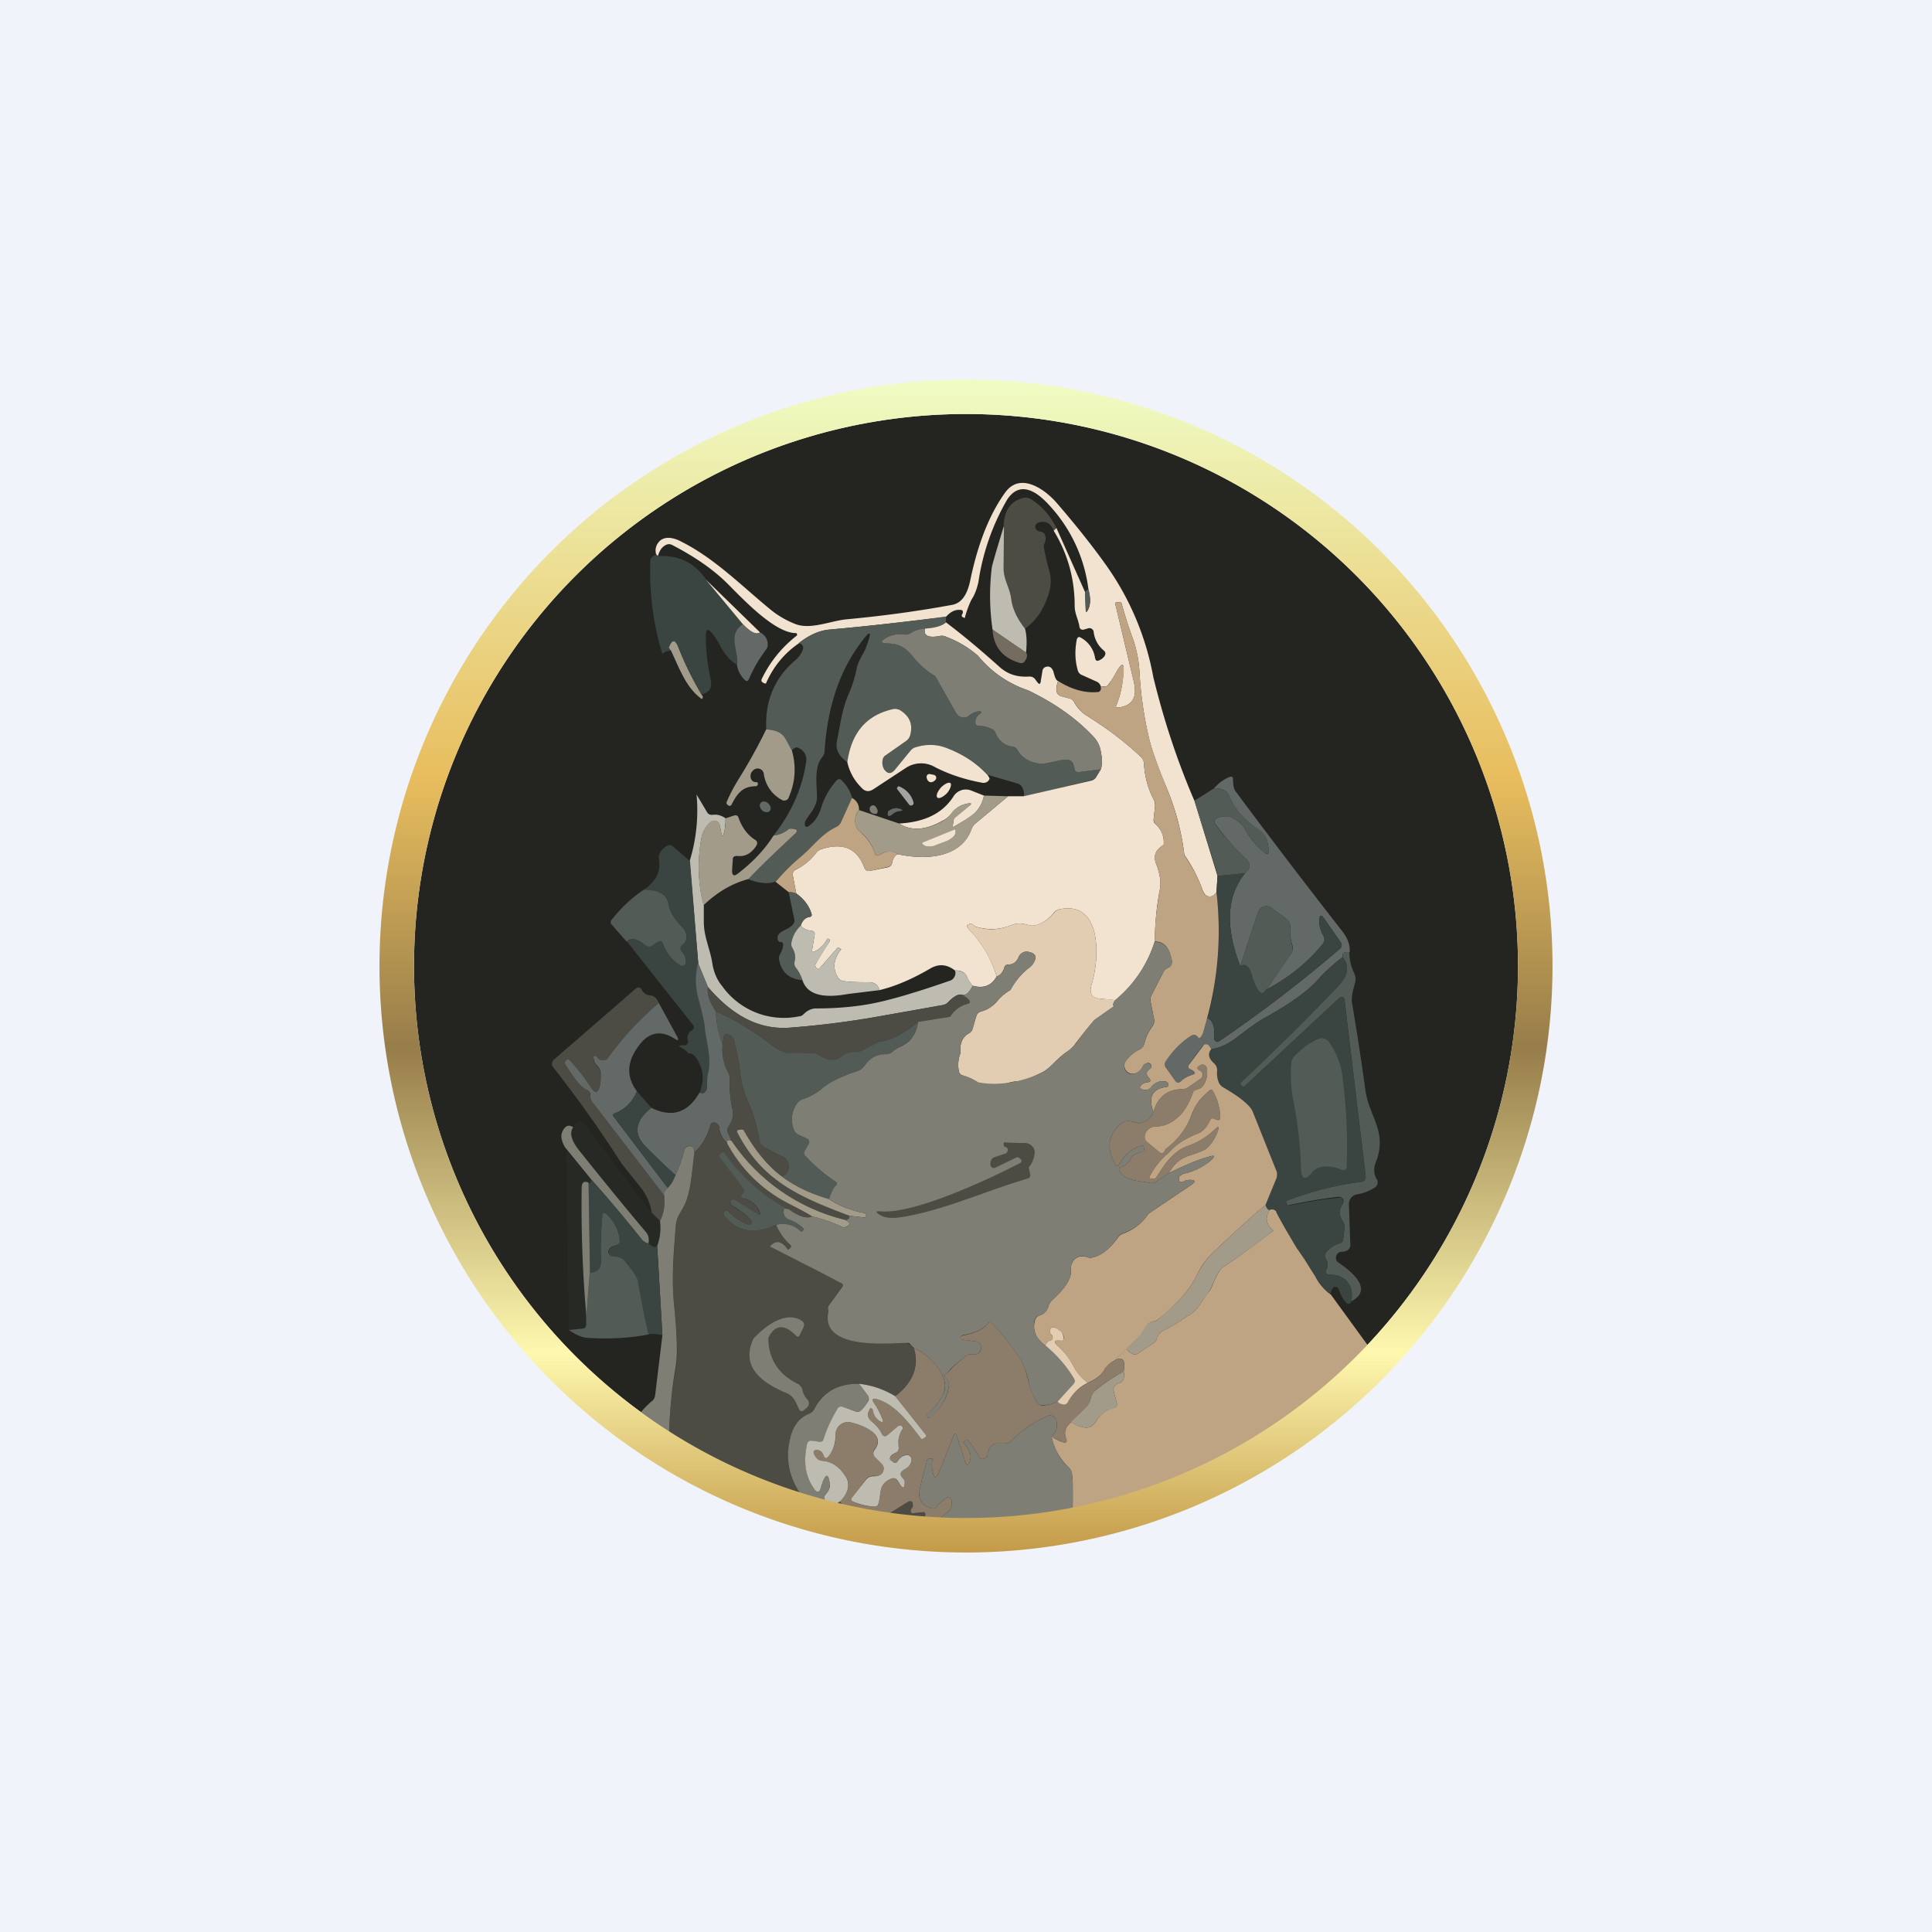 <!-- by TradingView --><svg width="56" height="56" viewBox="0 0 56 56" xmlns="http://www.w3.org/2000/svg"><path fill="#F0F3FA" d="M0 0h56v56H0z"/><circle cx="28" cy="28" r="16" fill="#242420"/><path d="m34.62 23.2.67 2.19-.03.47c-.08.12-.17.15-.27.11-.06-.03-.1-.09-.14-.19a4.3 4.3 0 0 0-.52-1 7.32 7.32 0 0 0-.5-1.91c-.3-.71-.46-1.2-.52-1.45-.15-.63-.24-1.26-.28-1.9a3.48 3.48 0 0 0-.18-.97c-.13-.35-.24-.7-.34-1.06 0-.02-.02-.03-.04-.03h-.1c-.04 0-.05.02-.04.06l.53 2.22c.1.42.02.7-.44.77-.07 0-.09-.02-.06-.07.11-.27.18-.57.2-.92.03-.31-.03-.33-.19-.06-.07.13-.15.26-.24.38-.03.04-.06.06-.1.06h-.12l-.02-.05a.23.23 0 0 0-.12-.1l-.4-.18a.2.2 0 0 1-.13-.14c-.08-.28-.09-.57-.03-.89.02-.07.06-.1.13-.05a.8.8 0 0 1 .4.58c.02.08.05.1.12.07a.35.35 0 0 0 .16-.13c.03-.06.03-.1-.02-.15a.81.81 0 0 1-.3-.55.12.12 0 0 0-.05-.08.12.12 0 0 0-.1-.02l-.14.04a.1.1 0 0 1-.1-.03.1.1 0 0 1-.02-.04c-.03-.23-.14-.38-.14-.62 0-.78-.2-1.51-.61-2.18l.08-.08.83 1.86.02.51c0 .08.02.09.06.02.08-.14.09-.34.02-.6a4.38 4.38 0 0 0-1.15-2.46c-.33-.36-.82-.72-1.2-.16a6.7 6.7 0 0 0-.84 2.4c-.04.18-.1.36-.2.51-.08.16-.14.33-.19.51 0 .01 0 .02-.02.02l-.04-.02c-.04-.02-.04-.05-.02-.09a.09.09 0 0 0 .02-.05c0-.04-.01-.07-.06-.07-.16-.02-.3.05-.43.2-1.13.14-2.26.27-3.4.37-.28.03-.58.16-.87.4-.42.29-.73.67-.94 1.14 0 .02-.02.03-.04.02l-.05-.02c-.05-.03-.06-.06-.04-.11a3.5 3.5 0 0 1 1.02-1.26.06.06 0 0 0-.02-.07h-.03c-.61-.02-1.5-.97-1.96-1.43-.4-.4-.94-.78-1.62-1.13-.07-.03-.14-.02-.21.03-.08.05-.15.15-.19.3a1.97 1.97 0 0 0-.05-.05.37.37 0 0 1 .06-.34c.16-.22.46-.14.65-.04 1 .5 1.77 1.3 2.63 2 .2.16.44.3.7.4.44.17 1.03-.1 1.49-.14 1.07-.1 2.09-.24 3.06-.42.34-.07.46-.44.52-.74.22-1.05.56-1.9 1.01-2.52.44-.6 1.16-.08 1.5.32.5.58.96 1.15 1.37 1.72a8.1 8.1 0 0 1 1.42 3.32c.3 1.23.69 2.42 1.19 3.58Z" fill="#F2E3D1"/><path d="m30.62 15.3-.08.08c-.09-.22-.24-.3-.45-.23-.06.03-.09.07-.08.14.02.07.06.1.14.12.08 0 .13.05.15.13a.3.3 0 0 1-.02.2.22.22 0 0 0-.02.14c.04.24.1.47.16.69.05.18.05.38-.01.6-.14.47-.37.82-.7 1.05-.23-.29-.36-.57-.4-.86-.04-.34-.23-.56-.22-.92v-1.17c.01-.47.2-.75.58-.84.07-.02.13 0 .18.02.32.19.58.47.77.85Z" fill="#4C4C45"/><path d="m29.1 15.27-.01 1.17c-.01.36.18.58.22.92.04.29.17.57.4.86.05.18.06.4.03.7l-.97-.67a6.77 6.77 0 0 1-.02-1.82c.1-.38.22-.76.34-1.16Z" fill="#BEBCB1"/><path d="m19.02 16.07.05.05c.6-.04 1.06.19 1.4.68l1.07 1.3c-.48.3-.12.75-.18 1.17-.43-.28-.45-.58-.7-.89-.14-.18-.2-.16-.2.08 0 .4.05.81.14 1.24.02.12.02.2-.02.27-.05.08-.13.13-.25.16a11.4 11.4 0 0 1-.67-1.38c-.1-.22-.18-.22-.27 0 0 .01.01.05.06.11-.12 0-.2.04-.25.1a8.2 8.2 0 0 1-.35-2.7c0-.06.03-.11.1-.15l.07-.04Z" fill="#3A4441"/><path d="m20.46 16.8 1.57 1.53c-.11.08-.27 0-.5-.24l-1.07-1.29Z" fill="#F2E3D1"/><path d="M31.55 17.08c.07.27.06.47-.02.6-.04.08-.06.07-.06 0l-.02-.52a.21.21 0 0 1 .1-.08ZM27.42 17.87v.17c-.11.1-.32.16-.6.18a.8.8 0 0 0-.42.13.28.28 0 0 1-.2.04.79.79 0 0 0-.5.09c-.2.11-.18.17.04.17.31.01.5.11.7.36.2.24.41.44.67.59l.6 1.06a.26.26 0 0 0 .3.13.26.26 0 0 0 .09-.06c.08-.06.16-.1.26-.11.1-.01.11.02.03.08a.29.29 0 0 0-.12.22c0 .08.03.12.11.12.12 0 .24.03.35.08a.23.23 0 0 1 .13.13.6.6 0 0 0 .48.39c.07 0 .12.05.16.11.11.2.31.33.6.38.3.04.52-.12.81-.11a.2.2 0 0 1 .19.1l.05.16c0 .07.04.1.11.1l.65-.08-.14.22a.23.23 0 0 1-.15.1l-1.95.47c.03-.11 0-.2-.06-.3a.27.27 0 0 0-.15-.09l-.83-.24c-.3-.33-.7-.6-1.17-.77-.3-.12-.6-.13-.92-.03a.31.31 0 0 0-.15.1l-.45.55c-.1.13-.21.13-.3-.01-.06-.08-.08-.18-.05-.3a.17.17 0 0 1 .07-.1l.6-.42a.32.32 0 0 0 .13-.2c.07-.3-.03-.53-.31-.7a.23.23 0 0 0-.18-.03c-.78.17-1.22.68-1.34 1.54-.25-.17-.35-.38-.3-.62.1-.47.14-.91.35-1.38.1-.23.18-.49.23-.75.05-.2.17-.36.25-.54.21-.55.15-.58-.19-.1-.6.83-.92 1.86-1 3.08a.3.3 0 0 1-.07.17c-.24.29-.15.8-.15 1.15.01.34-.36.63-.35.76v.06c.02.05.05.06.1.03.18-.12.3-.3.37-.53.09-.3.24-.56.45-.8.05-.05.1-.05.15 0 .15.15.25.32.3.51l-.33.7a.25.25 0 0 1-.13.14c-.4.19-.66.56-1 .85-.28.22-.53.47-.76.73-.2.08-.47.06-.8-.07.46-.47.91-.9 1.34-1.29.14-.12.1-.18-.1-.17a.1.1 0 0 0-.07.02.8.8 0 0 1-.43.18c.52-.66.84-1.38.95-2.16a.36.36 0 0 0-.3-.4l-.12.08c-.22-.35-.19-.56-.74-.6-.04-.82.24-1.49.84-2a.74.74 0 0 0 .17-.2c.1-.17.07-.27-.07-.3.3-.23.59-.36.88-.39 1.13-.1 2.26-.23 3.39-.38Z" fill="#535B56"/><path d="M27.42 18.04c.53.4 1.05.84 1.55 1.29.26.23.53.3.87.28a.2.2 0 0 1 .18.1l.03.04c.07.1.11.1.12-.03a11.9 11.9 0 0 0 .05-.3.2.2 0 0 1 .05-.07c.07-.04.13-.04.19 0 .04.04.07.09.08.14.04.16.08.24.13.25-.1.27-.05.42.13.45l.18.05c.07.01.12.05.15.1.1.19.24.33.41.43.53.33 1.04.71 1.52 1.16.06.05.1.13.1.22.02.35.11.7.28 1.02.03.06.04.13.04.2l-.04.36c-.01.06 0 .12.06.16.17.16.25.36.23.6-.23.14-.3.3-.23.52.12.3.16.56.12.77-.1.5-.14 1-.15 1.51a3.6 3.6 0 0 1-1.14 1.7l-.4-.04c-.28-.01-.37-.15-.29-.42.23-.71.32-2.41-.9-2.18a.3.3 0 0 0-.19.1 1 1 0 0 1-.5.36.42.42 0 0 1-.26 0 .71.71 0 0 0-.52.02c-.3.12-.62.13-.96.04a.13.13 0 0 1-.07-.04.12.12 0 0 0-.12-.05c-.1.02-.12.06-.05.14.39.4.66.87.82 1.38-.15.27-.38.36-.7.27a1 1 0 0 1-.17-.28c-.06-.11-.18-.17-.34-.16-.23-.18-.47-.2-.71-.06-.53.31-1.02.52-1.48.63-.04-.16-.15-.24-.34-.23-.23 0-.45 0-.68-.03a.22.22 0 0 1-.17-.09c-.17-.26-.15-.53.07-.82a.01.01 0 0 0 0-.02l-.04-.03c-.03-.02-.05-.02-.06 0l-.5.57a.07.07 0 0 1-.09.02l-.02-.02a.14.14 0 0 1-.03-.08c.13-.24.27-.46.42-.69.01-.03 0-.05-.02-.06-.03-.02-.05-.01-.06.01a.8.8 0 0 1-.36.35c-.05.03-.08.01-.07-.05l.07-.42c.02-.08-.02-.13-.1-.13-.14-.02-.24-.07-.3-.15.05-.15.13-.23.25-.25.06-.01.08-.04.06-.1a1.1 1.1 0 0 0-.44-.58l-.1-.53c-.01-.08.02-.13.1-.17.2-.1.4-.25.57-.47.04-.06.1-.1.17-.12.62-.2 1.03-.01 1.23.53.03.09.1.12.18.1l.5-.1a.16.16 0 0 0 .13-.14c.03-.14.09-.22.17-.24.77.17 1.82.13 2.13-.73.02-.06.05-.1.1-.15l.96-.8h.45l1.95-.45a.23.23 0 0 0 .15-.1l.14-.23c.04-.14.04-.31 0-.5a.8.8 0 0 0-.2-.43c-.5-.54-1.14-.99-1.91-1.36a3.17 3.17 0 0 1-1.45-1 3 3 0 0 0-.92-.55.28.28 0 0 0-.17-.03c-.34.07-.5 0-.45-.21.3-.02.5-.08.61-.18Z" fill="#F2E3D1"/><path d="M21.54 18.1c.22.23.38.31.49.23.12.06.2.16.22.3.01.07 0 .13-.04.19-.2.27-.37.55-.5.86-.03.07-.07.08-.13.02a.76.76 0 0 1-.22-.43c.06-.42-.3-.87.18-1.18Z" fill="#636967"/><path d="m28.77 18.25.97.66c.05.08.03.17-.04.26a.13.13 0 0 1-.16.04c-.49-.15-.74-.47-.77-.96Z" fill="#746D5F"/><path d="M20.33 20.13c.02.02.04.04.04.07 0 .06-.02.07-.06.04-.44-.33-.64-.92-.86-1.38-.05-.06-.07-.1-.06-.1.09-.23.18-.23.27 0 .18.46.4.91.67 1.37Z" fill="#A29B8A"/><path d="M27.26 18.43c-.34.07-.5 0-.45-.21a.8.8 0 0 0-.41.13.28.28 0 0 1-.2.04.79.79 0 0 0-.5.09c-.2.11-.18.17.04.17.31.01.5.11.7.36.2.24.41.44.67.59l.6 1.06a.26.26 0 0 0 .3.13.26.26 0 0 0 .09-.06c.08-.06.16-.1.26-.11.1-.01.11.02.03.08a.29.29 0 0 0-.12.22c0 .08.03.12.11.12.12 0 .24.03.35.08a.23.23 0 0 1 .13.13.6.6 0 0 0 .48.39c.07 0 .12.05.16.11.11.2.31.33.6.38.16.02.3-.02.44-.05.12-.03.24-.06.37-.06a.2.2 0 0 1 .19.1l.05.16c0 .07.04.1.11.1l.65-.08c.04-.14.04-.31 0-.5a.8.8 0 0 0-.2-.43c-.5-.54-1.14-.99-1.91-1.36a3.17 3.17 0 0 1-1.45-1 3 3 0 0 0-.92-.55.28.28 0 0 0-.17-.03Z" fill="#7F7E74"/><path d="M28.63 22.47c.04.06.06.1.05.11a.18.18 0 0 1-.08.09.2.2 0 0 1-.12.02c-.5-.09-.96-.24-1.37-.45a.8.8 0 0 0-.84.01l-.93.61c-.14.1-.26.1-.38-.04a1.47 1.47 0 0 1-.4-.73c.12-.86.56-1.37 1.34-1.54.06-.01.12 0 .18.03.28.17.38.4.31.7a.32.32 0 0 1-.13.2l-.6.42a.17.17 0 0 0-.07.1c-.03.12-.01.22.04.3.1.14.2.14.31.01l.45-.55c.04-.05.1-.09.15-.1.32-.1.62-.09.92.03.47.18.86.44 1.17.78Z" fill="#F2E3D1"/><path d="M22.2 21.14c.56.04.53.25.75.6.14.49.1.95-.1 1.4a.13.13 0 0 1-.08.06.13.13 0 0 1-.1-.01 1 1 0 0 1-.53-.76.18.18 0 0 0-.22-.15.18.18 0 0 0-.09.05.22.22 0 0 0-.06.25c.03.06.07.09.14.09.02 0 .04 0 .05.02a.07.07 0 0 1-.05.1c-.38 0-.53.2-.69.5-.03.08-.08.09-.14.03a.07.07 0 0 1-.01-.09c.09-.21.21-.44.36-.68.28-.45.54-.92.78-1.41Z" fill="#A29B8A"/><path d="m26.97 22.44.1.02c.06.02.08.06.06.12a.16.16 0 0 1-.07.07c-.07.04-.12.03-.17-.03a.23.23 0 0 1-.03-.08.09.09 0 0 1 .02-.08.09.09 0 0 1 .09-.02Z" fill="#F2E3D1"/><path d="M39.11 27.6c-.14-.02-.21.03-.2.15a4.8 4.8 0 0 0-.75.69c-.32.34-.84.7-1.57 1.1-.16.1-.39.26-.7.5-.25.2-.51.33-.78.37a.24.24 0 0 0-.1-.12c-.05-.04-.1-.03-.15.03l-.4.53c-.04.06-.03.11.04.14l.06.03c.1.07.1.11-.02.14a.7.7 0 0 0-.31.18c-.07.06-.12.05-.17-.02l-.26-.38a.16.16 0 0 1 0-.19c.2-.3.44-.55.73-.73.07-.04.13-.03.18.03.04.05.07.05.1 0a867.88 867.88 0 0 1 .18-.54c.16.06.23.25.2.57a.11.11 0 0 0 .12.12 39.88 39.88 0 0 0 3.53-2.7.14.14 0 0 0 .02-.19l-.46-.66c-.1-.16-.16-.14-.16.05 0 .14.04.29.12.42a.21.21 0 0 1-.02.24c-.43.53-.97.97-1.63 1.32l.7-1.02a.28.28 0 0 0 .05-.26 1.32 1.32 0 0 1-.06-.53c0-.1-.03-.18-.12-.24l-.43-.32a.25.25 0 0 0-.38.12L35.95 28c-.44-1.14-.4-2.04.15-2.7.16-.13.16-.27 0-.42a7.17 7.17 0 0 1-.84-.95c-.1-.13-.06-.22.1-.25a.6.6 0 0 1 .3 0c.18.07.34.2.43.36.14.26.33.49.56.67.08.07.12.05.12-.05 0-.11-.02-.21-.05-.31a.6.6 0 0 0-.24-.3c-.42-.29-.7-.6-.84-.96-.07-.19-.26-.25-.45-.24.13-.15.28-.26.45-.33.06-.02.1 0 .1.06 0 .17.02.28.07.35 1.15 1.55 2.19 2.9 3.11 4.08.15.2.22.39.2.6Z" fill="#636967"/><path d="M27.27 22.83c-.1.12-.15.24-.1.29.05.04.17-.02.28-.13.1-.12.14-.25.1-.29-.05-.04-.17.02-.28.13Z" fill="#F2E3D1"/><path d="M26.08 22.8c.21.1.34.25.4.46a.07.07 0 0 1-.04.08.07.07 0 0 1-.09-.02l-.34-.44a.05.05 0 0 1 0-.06.05.05 0 0 1 .07-.02Z" fill="#A3A3A3"/><path d="M28.52 23.06a.95.95 0 0 1-.26.5c-.1.1-.3.22-.59.39-.05.03-.06.02-.05-.04l.03-.18.01-.02.43-.35c.08-.06.07-.09-.03-.07a.72.72 0 0 0-.49.3.73.73 0 0 1-.25.2c-.5.28-.91.3-1.26.08.75-.04 1.27-.3 1.58-.79a.42.42 0 0 1 .5-.17l.38.15Z" fill="#F2E3D1"/><path d="M35.2 22.85c.18 0 .37.05.44.24.14.35.42.67.84.95.11.08.2.18.24.31.03.1.05.2.05.3 0 .1-.04.13-.12.06a2.17 2.17 0 0 1-.56-.67.74.74 0 0 0-.44-.35.6.6 0 0 0-.3-.01c-.15.03-.19.12-.1.25.19.26.47.58.86.95.15.15.15.29-.01.43l-.8.08-.68-2.18.57-.36Z" fill="#535B56"/><path d="m20.19 23.03.31.52c.03.05.08.07.14.07.14-.02.27.01.39.1 0 .15-.01.3-.05.44-.03.1-.05.09-.07 0l-.05-.24a.16.16 0 0 0-.18-.13.16.16 0 0 0-.08.04.77.77 0 0 0-.27.47c-.12.67-.1 1.32.07 1.94v.48c0 .44.19.8.25 1.22.04.24.13.46.28.64a2.2 2.2 0 0 0 2.23.88c.06 0 .1-.03.14-.07.1-.1.22-.16.36-.16.6 0 1.16-.05 1.66-.15.46-.09 1.2-.3 2.23-.66a.2.2 0 0 0 .11-.1.21.21 0 0 0 .02-.19c.16 0 .28.05.34.16.08.16.14.25.18.28-.12.22-.22.3-.33.26-.09-.02-.22.05-.37.2a.3.3 0 0 1-.16.1l-2.03.36c-.82.14-1.64.24-2.45.3-.97.06-1.72-.46-2.34-1.18l-.28-.68-.25-2.97a5 5 0 0 0 .2-1.93Z" fill="#BEBCB1"/><path d="m28.52 23.06.7.02-.96.8a.33.33 0 0 0-.1.15c-.3.86-1.36.9-2.13.73-.17-.1-.35-.1-.54.02-.06.04-.1.02-.13-.05a1.36 1.36 0 0 0-.44-.63.32.32 0 0 1-.12-.2c-.03-.18 0-.32.1-.42l1.16.39c.35.22.77.2 1.26-.07.1-.06.2-.13.25-.22a.72.72 0 0 1 .5-.29c.1-.02.1 0 .02.07a16.74 16.74 0 0 1-.44.37l-.03.18c-.01.06 0 .07.05.04.29-.17.48-.3.6-.4a.95.95 0 0 0 .25-.5Z" fill="#A29B8A"/><path d="M24.7 23.13c.14.08.2.2.2.35-.1.1-.13.24-.1.42.02.08.05.15.12.2.22.19.36.4.44.63.02.07.07.09.13.05.2-.12.37-.13.54-.02-.08.02-.14.1-.17.24a.16.16 0 0 1-.13.13l-.5.11c-.09.02-.15-.01-.18-.1-.2-.54-.6-.72-1.23-.53a.33.33 0 0 0-.17.12 1.5 1.5 0 0 1-.58.47c-.07.04-.1.1-.09.17l.1.53a.6.6 0 0 0-.22-.04l-.38-.3c.23-.27.48-.52.75-.74.35-.3.6-.66 1.01-.85.06-.03.1-.07.13-.13l.32-.7Z" fill="#BFA483"/><path d="M22.09 23.49c.07.06.17.07.22.02.05-.06.03-.16-.04-.22-.07-.07-.16-.08-.22-.02-.05.05-.03.15.04.22Z" fill="#636967"/><path d="M25.34 23.59c-.1-.02-.14-.08-.13-.17a.1.1 0 0 1 .06-.07.09.09 0 0 1 .09.01c.04.04.07.09.08.14 0 .08-.03.1-.1.09Z" fill="#7F7E74"/><path d="m25.86 23.61-.03.02c-.06.04-.1.03-.1-.05l.01-.05c0-.02.02-.03.04-.04.1-.07.2-.08.3-.05.1.04.1.06 0 .07a.38.38 0 0 0-.22.1Z" fill="#636967"/><path d="M22.42 24.22a.8.8 0 0 0 .43-.18.1.1 0 0 1 .06-.02c.2 0 .25.05.11.17-.43.4-.88.82-1.33 1.29-.48.13-.9.38-1.3.76a4.46 4.46 0 0 1-.06-1.94c.03-.2.12-.35.27-.48a.16.16 0 0 1 .26.1l.05.24c.02.09.04.1.07 0 .04-.14.06-.3.05-.44l.24-.08c.07-.02.12 0 .14.07.1.28.26.5.49.64.05.04.06.09.03.15-.14.23-.33.34-.56.31-.09 0-.13.03-.13.1l-.02.32c0 .15.05.18.17.09.44-.34.78-.7 1.03-1.1Z" fill="#A29B8A"/><path d="M27.66 24.05h.01a.02.02 0 0 1 .02.01v.08c0 .03-.02.06-.04.09a.44.44 0 0 1-.1.08.6.6 0 0 1-.1.06l-.32.12a.6.6 0 0 1-.13.04h-.12a.23.23 0 0 1-.09-.03.12.12 0 0 1-.05-.05.02.02 0 0 1 .01-.03l.91-.37Z" fill="#F2E3D1"/><path d="m20 24.96.24 2.97c-.08.31-.08.63 0 .96.12.5.18.8.2.92.04.42.18.85.09 1.27-.04.15-.05.3-.04.44a.17.17 0 0 1-.14.18l-.06-.04.07-.29a1 1 0 0 0-.2-.73c-.06-.08-.13-.12-.22-.1.01-.04-.07-.1-.24-.2-.02-.01-.02-.02 0-.03a.26.26 0 0 1 .14-.01.1.1 0 0 0 .08-.04.1.1 0 0 0 .02-.09c-.03-.13 0-.24.11-.3.07-.05.08-.1.03-.17l-1.9-2.4c.1-.14.28-.1.55.1.06.04.12.04.19 0l.15-.1c.07-.04.12-.02.15.06.09.26.25.46.5.61a.1.1 0 0 0 .16-.09.41.41 0 0 0-.12-.3.13.13 0 0 1-.01-.15c0-.02.02-.03.03-.04.2-.13.13-.39-.01-.52a1.29 1.29 0 0 1-.4-.7.38.38 0 0 0-.25-.3 1.37 1.37 0 0 0-.46-.08c.35-.24.5-.53.44-.88a.27.27 0 0 1 .03-.19.5.5 0 0 1 .2-.2.14.14 0 0 1 .17.01l.5.43ZM36.1 25.3c-.54.66-.6 1.56-.15 2.7.14-.07.25 0 .32.22.16.53.31.69.44.46.66-.35 1.2-.79 1.63-1.32a.2.2 0 0 0 .01-.24.84.84 0 0 1-.11-.42c0-.2.06-.2.16-.05l.46.66c.02.03.03.06.03.1 0 .03-.02.06-.05.09a39.91 39.91 0 0 1-3.53 2.7.11.11 0 0 1-.1-.06.11.11 0 0 1-.01-.06c.02-.32-.05-.51-.2-.57.31-1.17.4-2.39.26-3.65l.03-.47.8-.08Z" fill="#3A4441"/><path d="M18.66 25.79c.2 0 .35.03.46.08.14.06.22.16.25.3.04.25.18.48.4.7.14.13.2.39.01.52a.13.13 0 0 0-.02.19c.09.09.12.19.12.3a.1.1 0 0 1-.06.1.1.1 0 0 1-.1 0c-.25-.16-.41-.36-.5-.62-.03-.08-.08-.1-.15-.06l-.15.1a.15.15 0 0 1-.2 0c-.26-.2-.45-.24-.55-.1l-.43-.49c-.05-.04-.05-.1-.01-.15.28-.36.6-.65.93-.87ZM22.86 25.86c.1 0 .17.01.22.04.23.17.38.36.44.58.02.06 0 .09-.06.1-.12.02-.2.1-.25.25a.9.9 0 0 0-.27.49c-.01.06 0 .1.03.16.07.12.1.25.06.4-.01.06 0 .13.05.18.08.11.14.23.18.35-.39-.03-.61-.23-.68-.6a.24.24 0 0 1 .04-.17.56.56 0 0 0 .08-.27c0-.03-.02-.06-.05-.06l-.06-.01-.03-.03c-.04-.07-.03-.14.02-.2.11-.12.28-.13.4-.27.04-.05.06-.1.04-.17l-.16-.77ZM36.7 28.68c-.12.23-.27.07-.43-.46-.07-.22-.18-.3-.32-.22l.52-1.57a.25.25 0 0 1 .38-.12l.43.32c.09.06.12.14.12.24-.02.18 0 .36.05.53.03.1.02.18-.03.26l-.71 1.02Z" fill="#535B56"/><path d="M23.51 26.98c-.14-.02-.24-.07-.3-.15a.9.9 0 0 0-.27.49c-.01.06 0 .11.03.16.07.12.1.25.06.4-.01.06 0 .13.05.18.08.11.14.23.18.35.13.41.57.54 1.33.4l.9-.11c-.04-.16-.15-.24-.34-.23-.23 0-.45 0-.68-.03a.21.21 0 0 1-.17-.09c-.17-.26-.15-.53.07-.82v-.01l-.04-.04c-.03-.02-.05-.02-.06 0l-.5.57a.07.07 0 0 1-.06.02.07.07 0 0 1-.05-.02.14.14 0 0 1-.03-.08l.42-.69c.01-.03 0-.05-.02-.06-.03-.02-.05-.01-.06.01a.8.8 0 0 1-.36.35c-.05.03-.08.01-.07-.05l.07-.42c.02-.08-.02-.13-.1-.13Z" fill="#BEBCB1"/><path d="M39.11 27.6c0 .23.06.44.15.63.03.07.04.13.03.2-.05.22-.13.41-.1.65a76 76 0 0 1 .38 2.47c.1.83.67 1.24.3 2.16a.54.54 0 0 0 .04.48.17.17 0 0 1-.06.23c-.15.1-.33.17-.52.2a.28.28 0 0 0-.23.29l.04 1.18c0 .06-.02.1-.07.14a.25.25 0 0 1-.15.05c-.1 0-.16.04-.19.13-.02.08 0 .14.06.18.73.5.85.88.38 1.13.05-.33-.04-.57-.29-.7a.43.43 0 0 0-.17-.06l-.2-.02c-.09-.01-.1-.05-.07-.13a.3.3 0 0 0 0-.31c-.06-.09-.05-.16.02-.23.1-.11.23-.19.37-.23.06-.02.1-.06.1-.12l.04-.3a.31.31 0 0 0-.05-.22c-.11-.16-.12-.33 0-.51a.13.13 0 0 0-.13-.2 14.74 14.74 0 0 0-1.47.25l-.04-.09c-.01-.02 0-.04.02-.05.71-.27 1.42-.45 2.12-.54.13-.01.18-.08.16-.2l-.61-5.09a.08.08 0 0 0-.06-.07.08.08 0 0 0-.08.02l-2.77 2.58h-.03l-.06-.05a.06.06 0 0 1-.01-.07l.01-.02a67.53 67.53 0 0 0 2.83-2.79c.28-.3.32-.58.12-.82-.02-.12.05-.17.2-.15Z" fill="#535B56"/><path d="M38.92 27.75c.2.24.16.52-.12.82a67.53 67.53 0 0 1-2.85 2.83.06.06 0 0 0 .02.05l.06.05h.03l2.77-2.58a.08.08 0 0 1 .12.01l.02.04.61 5.08c.02.13-.03.2-.16.21-.7.1-1.41.27-2.12.54-.02.01-.03.03-.02.05l.04.09.02.01a14.75 14.75 0 0 1 1.52-.24.13.13 0 0 1 .05.18c-.1.18-.1.35 0 .5.05.07.07.15.06.23l-.04.3c0 .06-.04.1-.1.12a.81.81 0 0 0-.37.23c-.07.07-.08.14-.02.23.06.1.06.2 0 .31-.04.08-.02.12.07.13l.2.02c.06 0 .12.02.17.06.25.13.34.37.29.7-.08.17-.21.05-.38-.37a.09.09 0 0 0-.07-.05.09.09 0 0 0-.08.03c-.06.07-.08.14-.06.2a1.42 1.42 0 0 1-.45-.52l-.32-.51-.24-.35c-.2-.34-.4-.67-.58-1.02-.04-.07-.1-.09-.19-.06-.04.01-.08-.03-.12-.14l.32-.78a.24.24 0 0 0 0-.18 54 54 0 0 0-.7-1.74c-.07-.2-.36-.43-.84-.7a.3.3 0 0 1-.13-.15.7.7 0 0 1-.05-.35.23.23 0 0 0-.08-.2c-.17-.15-.2-.3-.09-.42.27-.04.53-.17.79-.37.3-.24.53-.4.69-.5.73-.4 1.25-.76 1.57-1.1.32-.34.57-.57.76-.7Z" fill="#3A4441"/><path d="m20.24 27.93.28.68c-.03.2.05.43.23.7.01.32.07.64.2.98-.03.28.03.56.16.8.03.06.05.12.04.19 0 .29.01.57.08.86.04.23 0 .34-.12.53a.17.17 0 0 0-.01.16l.1.23c-.04-.02-.08-.01-.1.01-.03.02-.03.05 0 .08a.72.72 0 0 1-.25-.44c0-.06-.02-.1-.04-.11a.15.15 0 0 0-.1-.06c-.06-.01-.1.01-.12.08-.08.3-.23.57-.46.78a.43.43 0 0 0-.03-.14.16.16 0 0 0-.15-.04.16.16 0 0 0-.11.11 4 4 0 0 1-.26.73c-.3-.26-.58-.54-.86-.82-.37-.37-.32-.75.16-1.13.6.3 1.07.14 1.4-.45l.07.04a.18.18 0 0 0 .14-.18c0-.15 0-.3.04-.44.09-.42-.05-.85-.1-1.27 0-.11-.07-.42-.2-.92a1.95 1.95 0 0 1 0-.96Z" fill="#636967"/><path d="M19.1 29.08c-.56.47-1.05 1-1.48 1.59a.15.15 0 0 1-.16.06.26.26 0 0 1-.16-.08c-.07-.08-.1-.06-.1.05.01.08.05.14.1.2.06.05.1.12.1.2.02.14.01.26-.01.37-.06.22-.14.24-.27.04a5.34 5.34 0 0 0-.61-.77c-.03-.04-.06-.04-.1-.01-.04.04-.05.09-.01.14.14.21.4.62.61.72.07.04.1.1.1.17 0 .06.01.12.05.17l2.09 2.72c.03.26 0 .5-.12.74l-.24-.23a1.53 1.53 0 0 0-.35-.78l-.52-.65a35.2 35.2 0 0 0-1.99-2.8.16.16 0 0 1 .03-.22l2.35-2.04c.1-.08.16-.06.21.05a.2.2 0 0 0 .04.05c.05.05.1.07.17.08.12 0 .21.08.27.23ZM22.86 29.79c-.97.06-1.72-.46-2.34-1.18-.03.2.05.43.23.7.57.26 1.1.58 1.6.97.23.17.43.26.58.26l.63-.02c.06 0 .12.02.17.05.13.1.28.15.44.16.06 0 .12-.02.17-.07a.61.61 0 0 1 .46-.17c.07 0 .12-.01.18-.04l.48-.25c.33-.03.72-.22 1.15-.58l.93-.15c.13-.2.3-.32.5-.37.07-.02.09-.05.05-.11a.57.57 0 0 0-.22-.16c-.09-.02-.22.05-.37.2a.3.3 0 0 1-.16.1l-2.03.36c-.82.14-1.64.24-2.45.3Z" fill="#4C4C45"/><path d="m19.1 29.08.53.97c.05.1.03.13-.07.06-.44-.28-.8-.18-1.1.28-.3.44-.29.85 0 1.24a1.1 1.1 0 0 1-.64.64c-.06.02-.07.05-.03.1l1.57 2.07c-.1.06-.13.13-.11.21l-2.09-2.72a.26.26 0 0 1-.05-.17.16.16 0 0 0-.1-.17c-.22-.1-.47-.5-.61-.72-.04-.05-.03-.1.01-.14.04-.03.07-.03.1 0 .23.25.43.5.61.78.13.2.21.18.27-.04.02-.11.03-.23.02-.36a.33.33 0 0 0-.1-.22.3.3 0 0 1-.1-.19c-.02-.11.02-.13.1-.05.04.05.1.08.16.08.06.01.11-.01.15-.06.43-.6.92-1.12 1.48-1.6Z" fill="#636967"/><path d="M20.75 29.31c.57.26 1.1.58 1.6.97.23.17.43.26.58.25l.63-.01c.06 0 .12.02.17.05.13.1.28.15.44.15.06 0 .12-.02.17-.06a.61.61 0 0 1 .46-.17c.07 0 .12-.01.18-.04l.48-.25c.33-.03.72-.22 1.15-.58a1.1 1.1 0 0 1-.17.45c-.16.24-.36.22-.55.4a.3.3 0 0 1-.21.1.7.7 0 0 0-.61.31.44.44 0 0 1-.23.17c-.17.05-.36.13-.54.21-.2.09-.35.19-.47.29-.17.14-.36.25-.56.31a.32.32 0 0 0-.16.11.81.81 0 0 0-.1.77.25.25 0 0 0 .13.15l.25.11a.12.12 0 0 1 .07.13l-.02.05-.11.17c-.04.05-.03.1.01.15.27.29.56.54.88.75.05.03.05.07.01.12a.88.88 0 0 0-.2.4c-.54-.17-1-.39-1.37-.67a.82.82 0 0 0 .07-.04.31.31 0 0 0-.04-.53l-.49-.25a.35.35 0 0 1-.2-.26c-.06-.4-.18-.78-.34-1.14-.1-.24-.18-.49-.2-.76-.04-.32-.1-.63-.18-.94a.27.27 0 0 0-.18-.2c-.07-.03-.1 0-.12.07l-.04.24a3.06 3.06 0 0 1-.19-.98Z" fill="#535B56"/><path d="M32.33 28.98c-.07.1-.08.16-.04.19l-.57.4c-.2.23-.38.46-.54.67-.07.1-.16.19-.29.27-.12.09-.22.18-.31.27-.13.13-.25.25-.43.33l-.51.24c-.19-.03-.36.02-.53.07-.24.08-.49.16-.76-.04-.14-.1-.29-.16-.45-.21a.15.15 0 0 1-.11-.14.9.9 0 0 1 .05-.5c-.03-.28.06-.48.25-.58.05-.03.09-.08.1-.14l.11-.36c.02-.07.07-.11.13-.13.2-.05.36-.16.5-.33.1-.12.22-.21.36-.3.14-.26.33-.48.55-.65a.44.44 0 0 0 .15-.19c.06-.14 0-.23-.18-.26a.25.25 0 0 0-.28.14c-.06.15-.16.23-.31.23-.06 0-.1.03-.11.09-.05.15-.13.23-.22.25a3.57 3.57 0 0 0-.82-1.38c-.07-.08-.05-.12.05-.14.05-.01.09 0 .12.05.02.02.04.04.07.04.34.1.66.08.96-.04a.71.71 0 0 1 .52-.02c.08.02.17.03.25 0a1 1 0 0 0 .51-.35.3.3 0 0 1 .19-.11c1.22-.23 1.13 1.47.9 2.18-.08.27.01.4.29.42l.4.03Z" fill="#E3CDB2"/><path d="M22.66 34.1a4.24 4.24 0 0 1-1.1-1.33c-.01-.03-.04-.04-.07-.03l-.08.01a.05.05 0 0 0-.04.07c.7 1.4 1.8 1.87 3.25 2.42 0 .08-.03.12-.12.12a5.53 5.53 0 0 1-3.3-2.3l-.1-.23a.17.17 0 0 1 0-.16c.12-.19.17-.3.13-.53a3.34 3.34 0 0 1-.08-.86.33.33 0 0 0-.04-.18c-.13-.25-.2-.53-.17-.81l.04-.24c.01-.07.05-.1.12-.07.1.03.16.1.18.2.08.3.14.62.18.94.02.27.1.52.2.76.16.36.28.74.35 1.14.02.12.08.2.2.26l.49.25a.31.31 0 0 1 .03.53.8.8 0 0 1-.07.04Z" fill="#4C4C45"/><path d="M38.88 33.9c-.24-.1-.65-.16-.84.07-.2.26-.32.22-.33-.1-.02-.7-.1-1.38-.24-2.06a3.86 3.86 0 0 1-.04-1c0-.06.03-.12.07-.17.2-.22.43-.4.7-.52a.26.26 0 0 1 .33.1c.2.28.33.6.38.98a15.22 15.22 0 0 1 .12 2.66.12.12 0 0 1-.15.05Z" fill="#535B56"/><path d="M34.6 31.64a.41.41 0 0 1 .13-.07.26.26 0 0 0 .15-.11c.1-.15.13-.32.1-.5a.13.13 0 0 0-.1-.1.14.14 0 0 0-.13.03c-.07.05-.06.1.03.14a.13.13 0 0 1 .07.18.14.14 0 0 1-.04.05l-.36.25a.31.31 0 0 1-.18.06c-.43 0-.71.22-.84.66-.03.13-.14.23-.3.3a.25.25 0 0 1-.19.01c-.23-.07-.38-.07-.55.12-.28.31-.3.67-.07 1.07.04.08.09.08.13 0 .15-.26.36-.44.63-.52h.04l.03.03.01.05c.02.04 0 .06-.04.08l-.2.08a.24.24 0 0 0-.14.12.44.44 0 0 1-.29.26c-.05.02-.07.05-.04.1.12.25.45.3.73.33l.17.03a.2.2 0 0 0 .16-.04l.38-.25c.12-.24.3-.4.54-.49.32-.1.5-.18.54-.22.16-.14.27-.32.34-.54.02-.1 0-.1-.07-.04-.24.23-.5.4-.8.5-.44.16-.67.52-.9.88l-.03.04a.08.08 0 0 1-.08.04h-.08c-.03-.01-.04-.03-.03-.06.14-.28.33-.51.57-.71.19-.22.46-.4.82-.54.16-.06.28-.2.38-.4a.06.06 0 0 1 .04-.04h.05l.06.03c.1.04.13.01.13-.09a1.64 1.64 0 0 0-.2-.71c-.03-.07-.08-.08-.13-.03-.26.24-.36.34-.5.7-.14.39-.4.72-.77 1 0 .03 0 .05-.03.07-.04.05-.08.05-.13.01l-.35-.29a.21.21 0 0 1-.08-.18c.02-.17.17-.28.34-.28.24 0 .47-.11.69-.33.14-.14.27-.37.38-.68Z" fill="#8C7D6A"/><path d="m18.46 31.63.42.48c-.48.38-.53.76-.16 1.13.28.28.57.56.86.82-.06.16-.14.29-.22.38l-1.57-2.07c-.04-.05-.03-.08.03-.1.29-.1.5-.32.64-.64Z" fill="#3A4441"/><path d="m18.9 35.16.23.23c.03.24 0 .48-.08.72-.07.06-.15.03-.25-.07.01-.13.01-.21-.07-.32-.66-.78-1.3-1.57-1.94-2.37-.23-.29-.3-.51-.18-.67.14-.2.25-.24.34-.11.61.85 1.26 1.7 1.94 2.59Z" fill="#272A24"/><path d="M21.1 33.15c.4.75.98 1.32 1.71 1.71l.73.4c-.16.07-.4 0-.68-.2a5.42 5.42 0 0 1-1.9-1.66l-.05.01-.04.03c-.03.03-.04.05-.01.09l.7.9a.1.1 0 0 1-.01.13l-.04.04c-.06.07-.04.12.05.14.2.06.34.16.42.32.09.16.06.2-.1.1l-.6-.39a.07.07 0 0 0-.05 0 .06.06 0 0 0-.04.05l-.02.1.01.02c.24.12.44.27.6.44a.07.07 0 0 1-.08.12c-.2-.07-.4-.2-.58-.38a.12.12 0 0 0-.07-.03c-.01 0-.03 0-.04.02-.03.04-.04.08 0 .13.35.47.85.55 1.5.26 1.03.5 1.49.5 1.87 1.69.05.02.06.06.03.1l-.38.56a.13.13 0 0 0-.01.14l.23.43c.5.97 1.56-.04 2.24.65.15.54-.03 1.01-.54 1.4-.33-.2-.68-.32-1.05-.36-.61-.01-1.05.23-1.3.74a.26.26 0 0 1-.13.12c-.33.14-.52.41-.59.83-.1.68.06 1.25.5 1.7.17.19.36.2.58.03l.1.1c.04.04.08.04.13 0l.14-.1a.8.8 0 0 1 .3.59c0 .06.03.1.1.1.45.08 1.14-.42 1.56-.67.1-.07.17-.04.17.09 0 .03 0 .07-.04.1a.07.07 0 0 0 .06.12l.28-.03c.05 0 .07.02.06.07l-.01.1c0 .02-.02.04-.05.04-.17 0-.3.06-.37.17l-.2-.05a.1.1 0 0 0-.12.15c.11.2.3.29.3.5a15.35 15.35 0 0 1-6.97-2.32c-.04-1.01.03-1.98.2-2.9.05-.3.03-.87-.06-1.75-.08-.81 0-1.54.05-2.33.02-.23.15-.37.24-.56.21-.4.23-1.1.3-1.55.23-.21.38-.47.46-.78.02-.07.06-.1.13-.08.04 0 .07.02.1.06l.03.1c.02.18.1.32.24.45Z" fill="#4C4C45"/><path d="M16.61 32.68c-.11.16-.05.38.18.67.64.8 1.28 1.59 1.94 2.37.08.1.08.2.07.32-.08 0-.16-.06-.22-.14-.47-.59-.95-1.16-1.45-1.72l-.71-.87a.68.68 0 0 1-.14-.3c-.02-.09 0-.18.04-.25.08-.14.18-.17.3-.08Z" fill="#7F7E74"/><path d="M22.66 34.1c.37.28.83.5 1.37.66.3.2.65.33 1.02.4.03 0 .04.02.04.05v.05c0 .02-.02.03-.04.03l-.43-.05c-1.46-.55-2.54-1.02-3.25-2.42a.05.05 0 0 1 .04-.07l.08-.01c.03 0 .06 0 .07.03.32.57.68 1.01 1.1 1.33Z" fill="#A29B8A"/><path d="M21.2 33.06a5.53 5.53 0 0 0 3.3 2.3c.1.05.13.1.12.12a.16.16 0 0 1-.1.08.17.17 0 0 1-.12 0 4.12 4.12 0 0 0-.86-.3c-.1-.07-.35-.2-.73-.4a4.14 4.14 0 0 1-1.72-1.7c-.02-.04-.02-.07 0-.09.03-.02.07-.03.12 0Z" fill="#A29B8A"/><path d="M20.13 33.4c-.07.45-.09 1.14-.3 1.55-.1.2-.22.33-.24.56-.06.79-.13 1.52-.05 2.33.09.88.1 1.46.05 1.75-.16.92-.23 1.89-.19 2.9l-1.1-.83a.17.17 0 0 1-.05-.1v-.1c.16-.34.38-.63.66-.86.05-.04.07-.1.08-.16l.21-1.74-.15-2.59c.09-.24.11-.48.08-.72.12-.23.15-.48.12-.74-.02-.08.02-.15.1-.21.1-.1.17-.22.23-.38a4 4 0 0 0 .26-.73.15.15 0 0 1 .1-.1.16.16 0 0 1 .16.03l.03.14Z" fill="#7F7E74"/><path d="M17.13 34.18c0 .1-.03.13-.07.1-.13-.06-.2-.01-.2.16-.03.9.02 2.16.13 3.75v.2c0 .07-.03.1-.1.12l-.4.04-.07-5.24.7.87Z" fill="#272A24"/><path d="M22.86 35.06c-.09-.02-.13-.03-.14-.01a.2.2 0 0 0-.01.09c0 .03 0 .06.02.08l.06.08.08.05c.17.05.3.15.43.27v.02l-.04.04a.04.04 0 0 1-.06 0 .75.75 0 0 0-.7-.18c-.64.3-1.14.2-1.5-.26-.03-.05-.02-.09 0-.13.02-.02.04-.02.05-.02.03 0 .05.01.07.03.19.19.38.31.58.38a.07.07 0 0 0 .1-.07l-.02-.05a2.05 2.05 0 0 0-.6-.45v-.11a.06.06 0 0 1 .05-.05.07.07 0 0 1 .06 0l.6.38c.15.1.18.07.1-.09a.65.65 0 0 0-.43-.32c-.1-.02-.1-.07-.05-.14l.04-.04a.1.1 0 0 0 0-.12l-.7-.91c-.02-.04-.01-.06.02-.09l.04-.03a.06.06 0 0 1 .09.02c.5.69 1.11 1.23 1.86 1.63Z" fill="#535B56"/><path d="M17.13 34.18c.5.56.98 1.13 1.45 1.72.06.08.14.13.22.14.1.1.18.13.25.07l.15 2.59c-.2-.04-.34-.05-.4-.02-.12-.5-.21-1-.3-1.5-.01-.13-.15-.35-.4-.64a.36.36 0 0 0-.3-.12c-.08 0-.13-.03-.15-.1a.1.1 0 0 1 0-.07.15.15 0 0 1 .08-.1c.04-.03.09-.04.13-.06.08-.02.11-.07.1-.16a1.17 1.17 0 0 0-.37-.73c-.08-.07-.12-.05-.13.05-.04.41-.05.83-.04 1.26 0 .26-.1.39-.32.38l-.04-2.6c.04.02.06 0 .07-.1Z" fill="#3A4441"/><path d="m17.06 34.28.04 2.61-.1 1.3a36.45 36.45 0 0 1-.14-3.75c0-.17.07-.22.2-.16Z" fill="#7F7E74"/><path d="M36.68 34.93c.04.1.08.15.12.14-.14.23-.1.43.11.6-.47.37-.95.72-1.43 1.04-.25.17-.3.55-.48.8-.09.1-.17.22-.24.34-.13.16-.24.26-.33.29-.25.17-.48.32-.7.42a.37.37 0 0 0-.2.24.2.2 0 0 1-.08.12l-.48.32a.14.14 0 0 1-.13.01.36.36 0 0 1-.19-.17l.4-.38c.05-.04.09-.1.1-.16a.38.38 0 0 1 .3-.24.35.35 0 0 0 .16-.09c.43-.4.84-.72 1.12-1.32.1-.21.28-.45.55-.7.7-.66 1.17-1.08 1.4-1.26Z" fill="#A29B8A"/><path d="M18.8 38.68c-.53.1-1.1.14-1.73.1-.18 0-.37-.08-.58-.23l.4-.04c.07-.01.1-.05.1-.13v-.2l.1-1.29c.23 0 .34-.12.33-.38-.01-.43 0-.85.04-1.26 0-.1.05-.12.13-.05.22.21.34.46.37.73.01.09-.02.14-.1.16a1.1 1.1 0 0 0-.13.05.15.15 0 0 0-.09.11.1.1 0 0 0 0 .07c.03.07.08.1.16.1.11 0 .22.03.3.12.25.3.39.5.4.64.09.5.18 1 .3 1.5Z" fill="#535B56"/><path d="M34.33 24.79c.22.32.4.65.52 1 .04.1.08.15.14.18.1.04.19 0 .27-.11a9.67 9.67 0 0 1-.27 3.65l-.12.42a.44.44 0 0 1-.06.12c-.03.05-.06.05-.1 0-.05-.06-.11-.07-.18-.03-.29.18-.53.43-.73.73a.16.16 0 0 0 0 .2l.26.37c.05.07.1.08.17.02.08-.08.19-.14.31-.18.12-.03.12-.07.02-.14a.68.68 0 0 0-.06-.03c-.07-.03-.08-.08-.03-.14l.4-.53c.03-.06.09-.07.15-.03.03.02.06.06.09.12-.11.13-.08.27.09.42.06.06.08.12.08.2a.7.7 0 0 0 .05.35.3.3 0 0 0 .13.14c.48.28.77.51.85.7l.7 1.75c.01.06.01.12-.01.18l-.32.78c-.23.18-.7.6-1.4 1.26-.27.25-.46.49-.55.7-.25.53-.6.85-.98 1.2l-.14.12a.35.35 0 0 1-.17.09.38.38 0 0 0-.28.24.44.44 0 0 1-.1.16l-.4.38-.36.36a.8.8 0 0 0-.27.23c-.07.16-.24.3-.5.41-.16-.11-.3-.25-.38-.42-.17-.3-.27-.44-.49-.65-.12-.12-.1-.17.07-.15.09 0 .11-.04.1-.13a.27.27 0 0 0-.1-.14c-.14-.13-.24-.15-.28-.07-.03.06-.03.11.02.16l.04.07c.01.05 0 .08-.05.1-.08.02-.13.07-.16.15-.28-.2-.38-.45-.3-.73a.19.19 0 0 1 .13-.14.38.38 0 0 0 .26-.27.37.37 0 0 1 .1-.17c.26-.24.63-.61.54-.94.07-.31.26-.4.55-.29.29-.02.57-.23.84-.61a.3.3 0 0 1 .15-.1c.3-.11.54-.3.72-.57l1.26-.85c.1-.08.1-.12-.03-.13-.07 0-.14 0-.2.04-.1.05-.15.02-.15-.08l.01-.05a.26.26 0 0 1 .14-.09c.3-.07.56-.2.77-.38.15-.13.13-.17-.06-.11-.32.09-.7.25-1.14.47.12-.24.3-.4.54-.49.32-.1.5-.18.54-.22.16-.14.27-.32.34-.54.02-.1 0-.1-.07-.04-.24.23-.5.4-.8.5-.44.16-.67.52-.9.88l-.03.04a.08.08 0 0 1-.08.04h-.08c-.03-.01-.04-.03-.03-.06.14-.28.33-.51.57-.71.19-.22.46-.4.82-.54.16-.06.28-.2.38-.41a.06.06 0 0 1 .04-.03.07.07 0 0 1 .05 0l.06.03c.1.04.13.01.13-.09a1.64 1.64 0 0 0-.2-.71c-.03-.07-.08-.08-.13-.03-.26.24-.36.34-.5.69-.14.4-.4.73-.77 1.01 0 .03 0 .05-.03.07-.04.05-.08.05-.13.01l-.35-.29a.2.2 0 0 1-.08-.18c.02-.17.17-.28.34-.28.24 0 .47-.11.69-.33.14-.14.27-.37.38-.68a.41.41 0 0 1 .14-.07.26.26 0 0 0 .15-.11c.1-.15.13-.32.1-.5a.13.13 0 0 0-.1-.1.14.14 0 0 0-.12.03c-.08.05-.07.1.02.14a.13.13 0 0 1 .08.11.14.14 0 0 1-.05.12l-.36.25a.31.31 0 0 1-.18.06c-.43 0-.71.22-.84.66-.15-.43-.03-.67.36-.72.06 0 .09-.04.07-.1-.02-.05-.08-.08-.18-.07a.4.4 0 0 0-.3.16c-.07.09-.16.11-.26.08s-.1-.08-.03-.14c.05-.04.1-.06.16-.07.1 0 .12-.05.05-.13-.09-.1-.08-.18.03-.26a.09.09 0 0 0 .04-.1.1.1 0 0 0-.08-.07l-.06.01a.19.19 0 0 0-.11.1.36.36 0 0 1-.24.2.24.24 0 0 1-.26-.35 1 1 0 0 1 .41-.35c.08-.04.12-.1.14-.17.04-.18.12-.35.23-.5a.26.26 0 0 0 .05-.22l-.1-.5a.3.3 0 0 1 .03-.19l.34-.66c.02-.05.07-.1.12-.12.1-.04.15-.12.12-.24-.06-.28-.16-.53-.49-.53 0-.5.06-1.01.15-1.51.04-.2 0-.47-.12-.77-.08-.21 0-.38.23-.52a.72.72 0 0 0-.23-.6.19.19 0 0 1-.06-.16l.04-.36c0-.07 0-.14-.04-.2a2.52 2.52 0 0 1-.28-1.02.32.32 0 0 0-.1-.22 9.78 9.78 0 0 0-1.52-1.16c-.17-.1-.3-.24-.4-.42a.24.24 0 0 0-.16-.11 3.9 3.9 0 0 0-.18-.05c-.18-.03-.22-.18-.13-.45.4.25.78.35 1.14.32.06 0 .09-.04.1-.09v-.08c.05.02.09.02.13.01.03 0 .06-.02.1-.06l.23-.38c.16-.27.22-.25.2.06-.03.35-.1.65-.21.92-.03.05 0 .08.06.07.46-.07.54-.35.44-.77l-.53-2.22c-.01-.04 0-.06.04-.06h.1c.02 0 .03.01.04.03.1.36.21.71.34 1.06.1.28.16.6.18.96.04.65.13 1.28.28 1.9.06.26.23.75.52 1.46.25.62.42 1.26.5 1.92Z" fill="#BFA483"/><path d="M33.47 27.3c.33 0 .43.24.5.52.02.12-.02.2-.13.24a.24.24 0 0 0-.12.12l-.34.66a.3.3 0 0 0-.03.2l.1.5c.01.07 0 .14-.05.2a1.4 1.4 0 0 0-.23.5.24.24 0 0 1-.14.18 1 1 0 0 0-.4.35.23.23 0 0 0 .11.35c.05.01.1.02.14 0 .1-.03.19-.1.24-.2a.19.19 0 0 1 .11-.1h.06a.1.1 0 0 1 .08.07.09.09 0 0 1-.04.1c-.11.07-.12.16-.03.25.07.08.05.12-.05.13a.28.28 0 0 0-.16.07c-.08.06-.07.1.03.14.1.03.19 0 .25-.08a.4.4 0 0 1 .31-.16c.1 0 .16.02.18.07.02.06 0 .1-.07.1-.4.05-.51.29-.36.72-.03.13-.14.23-.3.3a.25.25 0 0 1-.19.01c-.23-.07-.38-.07-.55.12-.28.31-.3.67-.07 1.07.04.08.09.08.13 0 .15-.26.36-.44.63-.52h.04l.03.03.01.05c.02.04 0 .06-.03.08l-.21.08a.24.24 0 0 0-.14.12.44.44 0 0 1-.29.26c-.05.02-.07.05-.04.1.12.25.45.3.73.33l.17.03a.2.2 0 0 0 .16-.04l.38-.25c.44-.22.82-.38 1.14-.47.2-.06.21-.02.06.11-.21.19-.47.31-.77.38a.26.26 0 0 0-.14.09.07.07 0 0 0-.01.05c0 .1.05.13.14.08a.37.37 0 0 1 .2-.04c.14.01.15.05.04.13l-1.26.85a1.4 1.4 0 0 1-.72.56.3.3 0 0 0-.15.1c-.27.4-.55.6-.84.62-.3-.12-.48-.02-.55.3.09.32-.28.7-.54.93a.37.37 0 0 0-.1.17.37.37 0 0 1-.26.27.19.19 0 0 0-.14.14c-.07.28.03.53.31.73.34.27.61.59.83.96.03.05.03.1-.01.15l-.47.52c-.13.06-.28.1-.43.1a.16.16 0 0 1-.15-.07c-.11-.17-.2-.36-.24-.55a2.67 2.67 0 0 0-.17-.56 5.66 5.66 0 0 0-.97-1.25c-.14.2-.4.34-.78.4l-.03.02c-.02 0-.03.02-.04.03 0 .05.01.07.06.08l.38.05c.06 0 .11.04.14.1.04.06.03.13-.02.2a.18.18 0 0 1-.14.08h-.12a.2.2 0 0 0-.16.05l-.4.34a.57.57 0 0 1-.15.16c-.06.04-.06.1 0 .14.06.07.09.15.07.24a1.4 1.4 0 0 1-.55.9c-.02.01-.04 0-.05-.01l-.03-.04c-.02-.03-.02-.05 0-.06.21-.17.37-.35.47-.57.1-.2.06-.43-.09-.67a1.79 1.79 0 0 0-.76-.67l-.13-.13c.03-.1-2.67.37-2.34-.95a.13.13 0 0 1 0-.14l.4-.56c.02-.04.01-.08-.04-.1l-.57-.3-1.49-.76c.17-.19.33-.16.5.07 0 .03.03.03.05.01l.06-.06v-.05a1.6 1.6 0 0 1-.43-.6c.27-.06.5 0 .7.18a.04.04 0 0 0 .06 0l.04-.04v-.02a1.09 1.09 0 0 0-.43-.27.26.26 0 0 1-.14-.13.22.22 0 0 1-.02-.09l.01-.08c0-.02.05-.02.14 0 .29.21.52.28.68.21.25.05.54.15.86.3.04.02.09.02.13 0a.16.16 0 0 0 .09-.08c.01-.03-.03-.07-.12-.12.09 0 .12-.04.12-.12l.43.05c.02 0 .03 0 .04-.03v-.05c0-.03 0-.05-.04-.05a2.7 2.7 0 0 1-1.02-.4c.05-.17.11-.3.2-.4.04-.04.04-.08-.01-.11-.32-.21-.61-.46-.88-.75-.04-.04-.05-.1-.01-.15l.1-.17a.12.12 0 0 0 0-.15.12.12 0 0 0-.04-.03l-.25-.11a.26.26 0 0 1-.13-.15.81.81 0 0 1 .1-.77c.04-.05.1-.09.16-.11.2-.06.39-.17.56-.31.12-.1.27-.2.47-.29.18-.08.37-.16.54-.21.1-.03.17-.09.23-.17a.7.7 0 0 1 .6-.32.3.3 0 0 0 .22-.09.85.85 0 0 1 .25-.15c.1-.06.21-.11.3-.25.1-.14.15-.29.17-.45l.93-.15c.13-.2.3-.32.5-.37.07-.02.09-.05.05-.11a.57.57 0 0 0-.22-.16c.1.05.21-.04.33-.26.3.1.54 0 .69-.27.1-.02.17-.1.22-.25a.11.11 0 0 1 .1-.09c.16 0 .26-.08.32-.23a.25.25 0 0 1 .28-.14c.18.03.24.12.18.26a.44.44 0 0 1-.15.2c-.22.16-.4.38-.55.65-.14.08-.26.17-.36.29a.94.94 0 0 1-.5.33.17.17 0 0 0-.13.13l-.1.36a.22.22 0 0 1-.11.14c-.2.1-.28.3-.25.58a.9.9 0 0 0-.05.5c0 .07.04.12.11.14.16.04.31.11.45.2.65.13 1.36-.05 1.8-.26.18-.08.3-.2.43-.33.1-.09.19-.18.31-.27.13-.09.22-.18.3-.27.15-.21.32-.44.53-.68l.57-.4c-.04-.02-.03-.08.04-.18a3.6 3.6 0 0 0 1.14-1.69Z" fill="#7F7E74"/><path d="M37 35.13c-.05-.07-.1-.09-.2-.06-.14.23-.1.43.11.6-.48.37-.95.72-1.43 1.04-.15.1-.22.28-.3.45-.05.13-.1.25-.18.34-.09.11-.17.23-.24.35-.13.16-.24.26-.33.29-.25.17-.48.32-.7.42a.37.37 0 0 0-.2.24.2.2 0 0 1-.08.12l-.48.32a.14.14 0 0 1-.13.01.36.36 0 0 1-.19-.17l-.35.36c.24-.14.33-.03.27.31a.4.4 0 0 1 0 .2.17.17 0 0 1-.11.13.33.33 0 0 0-.13.07c-.05.05-.06.1-.05.17l.09.34c.02.08-.01.13-.1.15a.78.78 0 0 0-.48.36c-.09.15-.2.22-.33.21a.88.88 0 0 1-.41-.16c-.18.14-.22.31-.14.5.02.06 0 .1-.07.09a.93.93 0 0 1-.36-.18c.06.34.23.64.5.91.05.05.08.1.09.17.04.28.03.56-.03.83-.04.18.04.34.22.39.06.01.1.05.1.11.01.03.01.05 0 .07-.01.1.03.14.13.1.4-.13.67-.12.82.04 2.25-.36 6.37-2.42 7.2-4.48.09-.22.14-.44.16-.64 0-.07 0-.12-.05-.17l-1.04-1.43a1.42 1.42 0 0 1-.45-.52l-.32-.51-.24-.35c-.2-.34-.4-.67-.58-1.02Z" fill="#BFA483"/><path d="M28.7 38.3c.41.42.73.83.96 1.25.05.09.1.28.17.56.05.2.13.38.24.55.04.05.09.08.15.08.15-.01.3-.05.43-.11a.3.3 0 0 0 .18.07c.06.01.1-.02.13-.07.11-.22.3-.4.57-.55.26-.1.43-.25.5-.41a.8.8 0 0 1 .27-.23c.24-.14.33-.03.27.31-.4.23-.7.43-.87.6a.52.52 0 0 0-.1.25.31.31 0 0 1-.09.15l-.46.47c-.18.14-.22.31-.14.5.02.06 0 .1-.07.09a.93.93 0 0 1-.36-.18c.14-.11.18-.26.14-.46a.19.19 0 0 0-.25-.13c-.41.18-.76.42-1.06.73a.24.24 0 0 1-.17.07h-.26a.21.21 0 0 0-.15.08.43.43 0 0 0-.11.28c-.12.12-.2.12-.26 0-.08-.16-.18-.3-.3-.45-.02-.02-.04-.03-.07 0l-.05.04c-.02.01-.02.03 0 .05.18.18.23.35.17.52-.05.14-.1.13-.14 0l-.23-.72c-.04-.1-.07-.11-.11 0l-.4 1c-.09.24-.16.23-.2-.01a.7.7 0 0 1 0-.33l-.01-.02h-.05c-.05-.02-.08 0-.1.05-.07.26-.15.53-.2.8-.08.3.03.5.33.59.07.02.12 0 .16-.06a1 1 0 0 1 .27-.24.1.1 0 0 1 .1-.01.1.1 0 0 1 .05.08c.02.14-.01.25-.1.33-.3.25-.64.4-1.03.45-.01-.04-.03-.06-.06-.06.08-.11.2-.17.37-.17.03 0 .04-.02.05-.04l.01-.1c0-.05-.01-.07-.06-.07l-.28.03a.07.07 0 0 1-.08-.04v-.05l.02-.04a.11.11 0 0 0 .04-.1c0-.12-.06-.15-.17-.08-.42.25-1.1.75-1.57.67-.06 0-.1-.04-.1-.1a.8.8 0 0 0-.29-.6c.2-.16.35-.46.2-.7-.19-.3-.42-.46-.71-.48a.2.2 0 0 1-.13-.06.35.35 0 0 1-.1-.15c-.02-.07 0-.1.09-.1s.15.05.19.15c.03.1.08.1.15.03a.94.94 0 0 0 .2-.63.36.36 0 0 1 .45-.35c.33.08 1.02.34.68.78-.05.08-.05.15.02.21l.2.21a.2.2 0 0 1 .04.18c-.03.13-.12.19-.27.17a.27.27 0 0 0-.24.1l-.4.54c-.04.05-.03.08.02.1.19.09.4.14.62.15.06 0 .1-.02.12-.08.1-.31-.02-.56.37-.73.07-.03.13-.01.17.05l.11.15c.06.08.1.07.11-.03a.21.21 0 0 0-.05-.18c-.1-.11-.08-.2.05-.26.12-.06.19-.15.2-.28a.13.13 0 0 0-.11-.14h-.06a.38.38 0 0 0-.23.18c-.03.06-.07.07-.13.03l-.05-.04c-.05-.03-.06-.07-.02-.12a.34.34 0 0 1 .14-.11c.07-.03.1-.08.08-.15-.03-.19.01-.36.11-.52a.1.1 0 0 0 .02-.06c0-.02 0-.03-.02-.04-.03-.03-.07-.03-.11 0l-.31.25c-.07.06-.13.05-.17-.03a1.08 1.08 0 0 0-.3-.36c-.1-.08-.13-.18-.08-.29.05-.13.1-.13.13 0s.1.21.17.27c.1.07.14.05.09-.07a2.12 2.12 0 0 0-.23-.43c-.08-.12-.05-.16.09-.12.51.14.95.72 1.27 1.13.01.02.03.03.06.01l.06-.05c.03-.02.03-.04.01-.07l-.88-1.11c.51-.39.7-.86.54-1.4.33.16.58.38.76.67.15.24.18.46.09.67-.1.22-.26.4-.46.57-.03.01-.03.03-.01.06l.03.04c.01.02.03.02.05 0 .3-.23.5-.53.55-.89a.25.25 0 0 0-.08-.24c-.05-.05-.05-.1.01-.14.07-.05.13-.1.16-.16l.39-.34a.2.2 0 0 1 .16-.05h.12c.05 0 .1-.03.14-.07.05-.08.06-.15.02-.21a.18.18 0 0 0-.14-.1l-.38-.05c-.05 0-.07-.03-.06-.08l.04-.03.03-.01c.38-.07.64-.2.78-.41Z" fill="#8C7D6A"/><path d="M31.53 40.08a1.3 1.3 0 0 0-.57.55.13.13 0 0 1-.13.08.3.3 0 0 1-.18-.08l.47-.52c.04-.05.04-.1.01-.15-.22-.37-.5-.69-.83-.96.03-.08.08-.13.16-.15.05-.02.06-.05.05-.1a.16.16 0 0 0-.04-.07c-.05-.05-.05-.1-.02-.16.04-.08.14-.06.29.07.04.03.07.08.08.14.02.1 0 .14-.09.13-.17-.02-.2.03-.07.15.22.21.32.34.49.65.09.17.22.3.38.42Z" fill="#E3CDB2"/><path d="M21.85 38.79c.32-.34.92-.82 1.4-.5a.14.14 0 0 1 .04.18l-.11.23c-.03.05-.07.06-.11.01-.34-.34-.61-.32-.8.07 0 .61.3 1.06.85 1.33a.27.27 0 0 1 .14.18c.02.1.06.18.13.26.08.09.07.17 0 .25l-.06.05c-.08.08-.14.07-.18-.03l-.02-.04c-.07-.16-.15-.33-.33-.4-.67-.28-1.37-.74-.95-1.6Z" fill="#7F7E74"/><path d="M32.57 39.75a.4.4 0 0 1 0 .2.17.17 0 0 1-.11.13.34.34 0 0 0-.13.07.17.17 0 0 0-.05.17l.09.34c.02.08-.01.13-.1.16a.78.78 0 0 0-.48.35c-.09.15-.2.22-.33.21a.88.88 0 0 1-.42-.16l.47-.47c.04-.04.07-.1.09-.15.02-.12.06-.2.1-.25.18-.17.47-.37.87-.6Z" fill="#A29B8A"/><path d="m24.9 40.11.24.32c.04.05.05.1.02.17-.04.1-.1.18-.19.27a.16.16 0 0 1-.18.04l-.35-.13a.13.13 0 0 0-.16.05c-.17.28-.3.57-.4.9-.02.04-.06.07-.1.06l-.26-.02c-.07 0-.11.02-.13.1-.1.5-.04.93.19 1.26.1.16.18.15.22-.04l.04-.12c.1-.26.17-.26.21.02.01.05 0 .1-.01.15a.55.55 0 0 1-.1.17c-.07.07-.06.15.02.22-.22.17-.41.16-.59-.03a1.92 1.92 0 0 1-.49-1.7c.07-.42.26-.7.59-.83.05-.02.1-.07.13-.12.25-.5.69-.75 1.3-.74Z" fill="#7F7E74"/><path d="M24.9 40.11c.37.04.72.16 1.05.36l.88 1.11c.02.03.02.05 0 .07l-.07.05c-.03.02-.05.01-.06 0-.32-.42-.76-1-1.27-1.14-.14-.04-.17 0-.09.12.1.14.17.29.23.43.05.12.02.14-.09.07a.44.44 0 0 1-.17-.26c-.03-.14-.08-.14-.13-.01-.05.11-.02.2.08.29.13.1.23.22.3.36.04.08.1.09.17.03l.3-.25c.05-.03.08-.03.12 0l.02.04a.1.1 0 0 1-.02.06.71.71 0 0 0-.1.52c0 .07-.02.12-.09.15a.34.34 0 0 0-.14.1c-.04.06-.03.1.02.13l.05.04c.06.04.1.03.13-.03.06-.09.13-.15.23-.17a.13.13 0 0 1 .17.13c-.01.13-.08.22-.2.28-.13.07-.15.15-.05.26.05.05.06.1.05.18-.01.1-.05.11-.11.03l-.1-.15c-.05-.06-.1-.08-.18-.05-.39.17-.27.42-.37.73-.02.06-.06.08-.12.08a1.8 1.8 0 0 1-.62-.15c-.05-.02-.06-.05-.03-.1l.41-.53a.27.27 0 0 1 .24-.1c.15 0 .24-.05.27-.18a.2.2 0 0 0-.05-.18l-.2-.2c-.06-.07-.06-.14 0-.22.33-.44-.36-.7-.69-.78a.36.36 0 0 0-.45.35c0 .24-.06.45-.2.63-.07.08-.12.07-.15-.03-.04-.1-.1-.15-.2-.15-.07 0-.1.03-.08.1.02.06.06.11.1.15a.2.2 0 0 0 .13.06c.29.02.52.18.7.47.16.25.01.55-.19.72l-.15.1c-.04.04-.08.04-.12 0l-.1-.1c-.08-.07-.09-.15-.02-.22.04-.05.08-.1.1-.17.02-.05.02-.1.01-.15-.04-.28-.11-.28-.21-.02l-.04.12c-.04.19-.12.2-.22.04-.23-.33-.3-.75-.19-1.27.02-.07.06-.1.13-.1l.25.03c.05 0 .09-.02.1-.07.1-.32.24-.61.41-.9a.13.13 0 0 1 .16-.04l.35.13c.07.03.13.01.18-.04.09-.09.15-.18.2-.27a.16.16 0 0 0-.03-.17l-.24-.32Z" fill="#BEBCB1"/><path d="M30.98 42.54a1.7 1.7 0 0 1-.5-.91c.14-.11.18-.26.14-.46a.18.18 0 0 0-.1-.12.19.19 0 0 0-.15-.01c-.41.18-.76.42-1.06.73a.24.24 0 0 1-.17.07h-.26a.21.21 0 0 0-.15.08.43.43 0 0 0-.11.28c-.12.12-.2.12-.26 0-.08-.16-.18-.3-.3-.45-.02-.02-.04-.03-.07 0l-.05.04c-.02.01-.02.03 0 .05.18.18.23.35.17.52-.05.14-.1.13-.14 0l-.23-.72c-.04-.1-.07-.11-.11 0l-.4 1c-.09.24-.16.23-.2-.01a.7.7 0 0 1 0-.33l-.01-.02h-.05c-.05-.02-.08 0-.1.05-.07.26-.15.53-.2.8-.08.3.03.5.33.59.07.02.12 0 .16-.06a1 1 0 0 1 .27-.24.1.1 0 0 1 .1-.01.1.1 0 0 1 .05.08c.02.14-.01.25-.1.33-.3.25-.64.4-1.03.45 4.73.39 4.62-.27 4.62-.27.05-.27.04-1 0-1.3a.29.29 0 0 0-.09-.16Z" fill="#7F7E74"/><path d="M26.45 35.22c-.33.07-.73.15-.97-.02-.1-.07-.1-.1.03-.09.94.1 3.1-.9 4.06-1.4a.07.07 0 0 0 .04-.05.07.07 0 0 0-.03-.06l-.03-.03a.08.08 0 0 0-.09-.02l-.62.3a.09.09 0 0 1-.1-.02.09.09 0 0 1-.03-.08v-.07c.02-.07.05-.12.12-.14l.3-.1c.06-.02.08-.06.08-.12 0-.03-.02-.06-.06-.07-.04-.01-.06-.04-.06-.09 0-.02 0-.04.03-.05a6.82 6.82 0 0 0 .59.02c.16 0 .3.14.28.3a.8.8 0 0 1-.17.41l.04.2c.01.06-.01.1-.07.12-1.18.35-2.26.84-3.34 1.06Z" fill="#4C4C45"/><path fill-rule="evenodd" d="M28 44a16 16 0 1 0 0-32 16 16 0 0 0 0 32Zm0 1a17 17 0 1 0 0-34 17 17 0 0 0 0 34Z" fill="url(#ahoqpzjcv)"/><defs><linearGradient id="ahoqpzjcv" x1="28" y1="11" x2="28" y2="45" gradientUnits="userSpaceOnUse"><stop stop-color="#EFFCC4"/><stop offset=".34" stop-color="#E8BD5E"/><stop offset=".57" stop-color="#977D4A"/><stop offset=".83" stop-color="#FEF8AF"/><stop offset="1" stop-color="#C49A48"/></linearGradient></defs></svg>